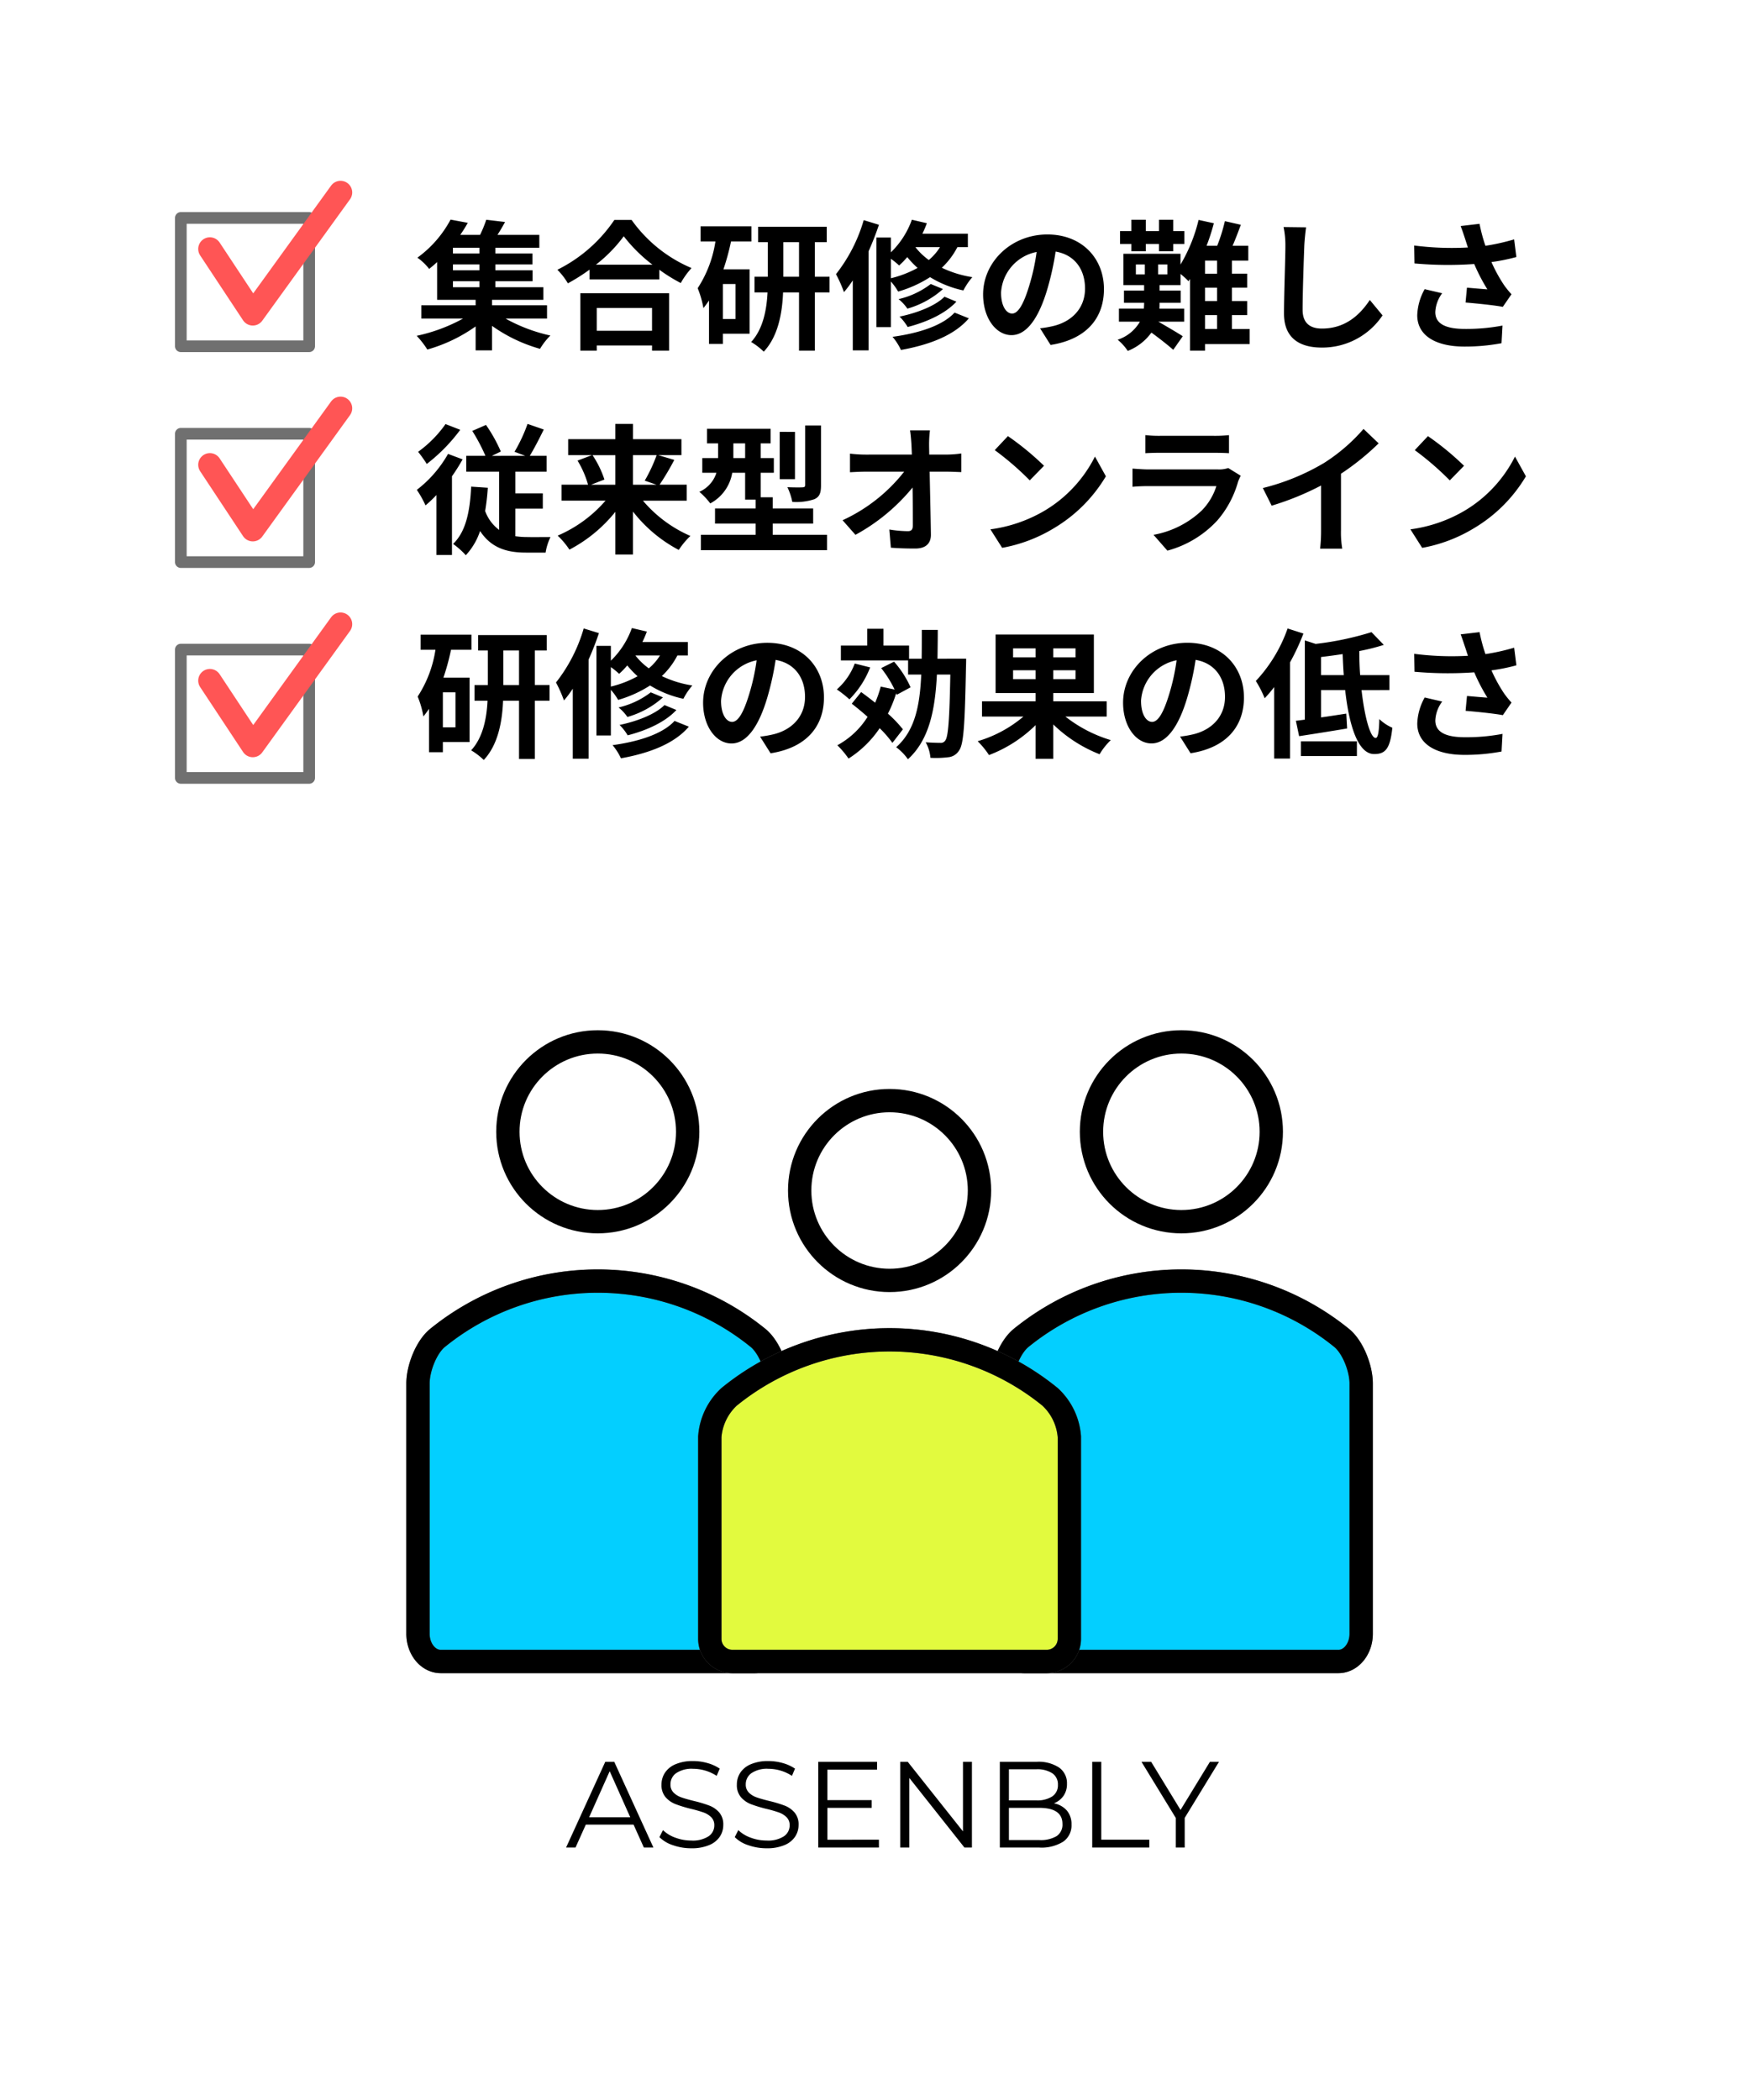 <svg xmlns="http://www.w3.org/2000/svg" width="300" height="360" viewBox="0 0 300 360">
  <g id="img_top_task_item04" transform="translate(-1342 -1914)">
    <path id="パス_338" data-name="パス 338" d="M0,0H300V360H0Z" transform="translate(1342 1914)" fill="#fff"/>
    <g id="グループ_623" data-name="グループ 623" transform="translate(1046 56)">
      <path id="パス_337" data-name="パス 337" d="M6.648,18.208h4.536V19.24H6.648Zm4.536-4.752H6.648v-.984h4.536Zm0,2.88H6.648V15.328h4.536Zm11.592,8.28v-2.28H13.344V21.4h8.808V19.24H13.92V18.208H20.3V16.336H13.92V15.328h6.36V13.456H13.92v-.984h7.536V10.264H14.28c.432-.672.888-1.44,1.3-2.208L12.36,7.672A21.862,21.862,0,0,1,11.3,10.264H7.9A24.361,24.361,0,0,0,9.192,8.2L6.24,7.648A19.282,19.282,0,0,1,.552,14.176,8.972,8.972,0,0,1,2.568,16.1c.48-.384.936-.768,1.368-1.176V21.4h6.6v.936H1.224v2.28H8.376A29.058,29.058,0,0,1,.432,27.568,15.448,15.448,0,0,1,2.256,29.92a26.878,26.878,0,0,0,8.28-3.96v4.1h2.808v-4.2A26.567,26.567,0,0,0,21.576,29.8a11.449,11.449,0,0,1,1.776-2.28,28.288,28.288,0,0,1-7.68-2.9Zm18-1.824V26.7H31.3V22.792Zm-12.288,7.32H31.3v-.888h9.48v.888H43.7v-9.84H28.488Zm2.664-14.736A24.523,24.523,0,0,0,35.928,10.5a26.291,26.291,0,0,0,4.92,4.872ZM34.32,7.7a25.408,25.408,0,0,1-9.768,8.544,11.655,11.655,0,0,1,1.8,2.328,33.439,33.439,0,0,0,3.72-2.352V17.9H42.024V16.24A28.787,28.787,0,0,0,45.7,18.52a13.95,13.95,0,0,1,1.848-2.568A24.11,24.11,0,0,1,37.272,7.7ZM55.08,24.688H52.92v-6h2.16Zm2.736-13.3V8.8H49.1v2.592h2.544A20.14,20.14,0,0,1,48.6,19.408a15.963,15.963,0,0,1,.984,3.408c.336-.408.648-.84.96-1.3v7.44H52.92V27.208H57.5V16.168H53.016a40.024,40.024,0,0,0,1.3-4.776Zm5.472,6.048V11.512h2.688V17.44Zm7.92,0h-2.52V11.512h2.04V8.872H58.968v2.64h1.656V17.44h-2.28v2.688h2.232c-.144,2.928-.744,6.264-2.808,8.5a11.445,11.445,0,0,1,2.16,1.656C62.4,27.664,63.1,23.656,63.24,20.128h2.736v9.984h2.712V20.128h2.52Zm5.856-9.7a27.179,27.179,0,0,1-4.752,9.264A22.439,22.439,0,0,1,73.68,20.08a19.187,19.187,0,0,0,1.512-2.016v12H77.9V13.072c.672-1.488,1.272-3.048,1.776-4.536Zm4.656,6.624a13.714,13.714,0,0,1,1.416,1.152,13.225,13.225,0,0,0,1.392-1.44A15.908,15.908,0,0,0,86.3,15.928,18.234,18.234,0,0,1,81.72,17.7Zm8.424-1.992a9.351,9.351,0,0,1-1.92,2.208,11.286,11.286,0,0,1-2.3-2.208Zm4.776,0v-2.3h-7.8a16.891,16.891,0,0,0,.768-1.8l-2.568-.6a14.59,14.59,0,0,1-3.6,5.592V10.72H79.248V26.08H81.72V18.256a10.48,10.48,0,0,1,1.248,1.728,20.694,20.694,0,0,0,5.472-2.472,18.118,18.118,0,0,0,5.712,2.28,11.5,11.5,0,0,1,1.536-2.28A18.616,18.616,0,0,1,90.456,15.9a13.012,13.012,0,0,0,2.664-3.528Zm-4.008,8.5c-1.584,1.584-4.7,2.784-7.7,3.408A8.713,8.713,0,0,1,84.6,26.056c3.264-.84,6.456-2.28,8.352-4.344ZM88.56,18.688a14.4,14.4,0,0,1-5.52,2.592,7.413,7.413,0,0,1,1.512,1.632,15.526,15.526,0,0,0,6.1-3.36Zm4.08,4.9c-2.064,2.256-6.216,3.552-10.632,4.152a9.947,9.947,0,0,1,1.44,2.256c4.9-.888,9.144-2.5,11.64-5.424Zm25.608-4.032c0-5.232-3.744-9.36-9.7-9.36-6.216,0-11.016,4.728-11.016,10.272,0,4.056,2.208,6.984,4.872,6.984,2.616,0,4.68-2.976,6.12-7.824a48.536,48.536,0,0,0,1.44-6.5c3.24.552,5.04,3.024,5.04,6.336,0,3.5-2.4,5.712-5.472,6.432a18.459,18.459,0,0,1-2.232.384l1.8,2.856C115.152,28.192,118.248,24.616,118.248,19.552Zm-17.64.6a7.555,7.555,0,0,1,6.1-6.96A36.024,36.024,0,0,1,105.432,19c-.984,3.24-1.92,4.752-2.928,4.752C101.568,23.752,100.608,22.576,100.608,20.152Zm22.344-7.08h2.472V11.824h2.256v1.248h2.448V11.824h1.9V9.616h-1.9V7.672H127.68V9.616h-2.256V7.672h-2.472V9.616h-1.944v2.208h1.944Zm12.624,10.944h2.064v2.376h-2.064Zm2.064-7.1h-2.064V14.68h2.064Zm0,4.7h-2.064v-2.3h2.064Zm-8.52-4.584h-1.584v-1.7h1.584Zm-5.4-1.7h1.536v1.7H123.72Zm19.512,11.064h-3.048V24.016H142.8v-2.4h-2.616v-2.3H142.8v-2.4h-2.616V14.68h2.808V12.136H140.3c.48-1.1.96-2.376,1.416-3.6l-2.736-.624a29.453,29.453,0,0,1-1.32,4.224H135.84a36.235,36.235,0,0,0,1.248-3.864L134.472,7.7a27.5,27.5,0,0,1-3.1,7.656V13.5h-9.792V18.88h3.552v.936H121.68V21.9h3.456v.048c0,.312-.024.624-.048.96h-4.272v2.232h3.6a6.877,6.877,0,0,1-3.816,3.1,8.581,8.581,0,0,1,1.728,1.92,9.128,9.128,0,0,0,4.056-3.144c1.3.936,2.88,2.184,3.744,2.952l1.632-2.328c-.648-.432-2.832-1.728-4.2-2.5H132V22.912h-4.248c.024-.312.024-.624.024-.936V21.9H131.4V19.816h-3.624V18.88h3.6V16.96a15.483,15.483,0,0,1,1.368,1.248l.264-.384V30.112h2.568V28.984h7.656ZM152.9,8.968,149.04,8.92a15.307,15.307,0,0,1,.312,3.24c0,2.064-.24,8.376-.24,11.592,0,4.1,2.544,5.832,6.48,5.832a12.424,12.424,0,0,0,10.416-5.52l-2.184-2.64c-1.728,2.616-4.248,4.9-8.208,4.9-1.872,0-3.312-.792-3.312-3.216,0-2.976.192-8.352.288-10.944C152.64,11.2,152.76,9.976,152.9,8.968Zm27.264,1.992c.144.408.288.912.48,1.464a50.241,50.241,0,0,1-9.216-.336l.048,3.072a64.358,64.358,0,0,0,10.248.1,31.538,31.538,0,0,0,2.256,4.344c-.744-.048-2.328-.192-3.5-.288l-.24,2.544c2.016.168,5.04.48,6.384.744l1.488-2.16a15.132,15.132,0,0,1-1.3-1.608,26.29,26.29,0,0,1-2.136-3.912,31.919,31.919,0,0,0,4.272-.864l-.384-3.024a36.141,36.141,0,0,1-4.92,1.1,28.069,28.069,0,0,1-1.008-3.768l-3.24.384C179.712,9.544,179.976,10.408,180.168,10.96Zm-3.936,9.312-3-.7a9.824,9.824,0,0,0-1.272,4.464c0,3.456,3.1,5.352,7.992,5.376a33.858,33.858,0,0,0,6.456-.576l.168-3.024a33.147,33.147,0,0,1-6.432.576c-3.288,0-5.088-.864-5.088-2.88A5.782,5.782,0,0,1,176.232,20.272ZM5.376,42.7a20.053,20.053,0,0,1-4.7,4.752A21.84,21.84,0,0,1,2.16,49.536,29.506,29.506,0,0,0,7.9,43.68Zm.432,5.112A20.472,20.472,0,0,1,.456,53.976,17.336,17.336,0,0,1,1.944,56.64a21.248,21.248,0,0,0,1.872-1.776V65.136H6.48V51.648a32.161,32.161,0,0,0,1.824-2.9Zm11.544,9.384h4.7V54.576h-4.7v-3.72H22.7V48.144h-2.88c.744-1.224,1.608-2.9,2.4-4.512l-2.784-.96a27.242,27.242,0,0,1-2.232,4.776l1.848.7H13.32l1.536-.744a26.036,26.036,0,0,0-2.544-4.56L9.96,43.872a30.583,30.583,0,0,1,2.256,4.272H8.928v2.712h5.64V60.84a6.931,6.931,0,0,1-2.4-3.24,38.744,38.744,0,0,0,.456-3.984l-2.856-.192c-.192,4.176-.888,7.728-3.1,9.816a13.382,13.382,0,0,1,2.184,1.944A11.342,11.342,0,0,0,11.3,61.032c1.9,2.9,4.584,3.7,7.872,3.7h3.36a9.32,9.32,0,0,1,.84-2.664c-.84,0-3.336.024-3.984,0a14.077,14.077,0,0,1-2.04-.144Zm17.136-9.168v5.064H30.336l2.28-.888a17.1,17.1,0,0,0-2.04-4.176Zm7.08,0a27.029,27.029,0,0,1-2.04,4.368l2.016.7H37.512V48.024Zm5.16,7.8V53.088H42.072a44.271,44.271,0,0,0,2.52-4.248l-2.76-.816h3.984V45.288h-8.3V42.672H34.488v2.616H26.4v2.736h4.08l-2.472.936a16.74,16.74,0,0,1,1.8,4.128H25.272v2.736h7.536a22.656,22.656,0,0,1-8.208,6,13.544,13.544,0,0,1,2.016,2.4,24.9,24.9,0,0,0,7.872-6.48v7.32h3.024V57.7a24.267,24.267,0,0,0,7.848,6.576,13.4,13.4,0,0,1,1.992-2.4,22.253,22.253,0,0,1-8.136-6.048ZM69.744,42.936H67.032v10.2c0,.312-.12.384-.456.408-.36.024-1.512.024-2.592-.024a10.727,10.727,0,0,1,.84,2.52,9.885,9.885,0,0,0,3.768-.456c.912-.408,1.152-1.08,1.152-2.4Zm-4.464,1.1H62.664v8.112H65.28ZM54.72,48.528v-2.52h2.016v2.52ZM61.464,61.68V59.76H68.4V57.168H61.464v-1.92H59.4v-4.2h2.256v-2.52H59.4v-2.52h1.7v-2.5h-10.9v2.5h1.9v2.52H49.392v2.52h2.424a5.3,5.3,0,0,1-2.928,3.264A12.275,12.275,0,0,1,50.76,56.3a7.323,7.323,0,0,0,3.768-5.256h2.208v4.608h1.8v1.512h-6.96V59.76h6.96v1.92H49.152v2.64H70.776V61.68Zm26.952-17.9H85.008c.1.624.168,1.392.24,2.424q.036.792.072,1.728H77.376a22.974,22.974,0,0,1-2.664-.168v3.192c.84-.048,1.872-.1,2.736-.1H84a28.5,28.5,0,0,1-10.56,8.328l2.208,2.5a33,33,0,0,0,9.792-8.112c.048,2.472.048,4.872.048,6.48,0,.7-.24,1.008-.84,1.008a20.385,20.385,0,0,1-3.192-.288l.264,3.12c1.368.1,2.712.144,4.176.144,1.824,0,2.712-.888,2.688-2.424-.048-3.24-.144-7.248-.216-10.752h3.1c.648,0,1.56.048,2.328.072V47.736a18.553,18.553,0,0,1-2.5.192h-3c0-.624-.024-1.2-.024-1.728A20.528,20.528,0,0,1,88.416,43.776Zm13.368.984-2.256,2.4a49.9,49.9,0,0,1,6,5.184l2.448-2.5A48.472,48.472,0,0,0,101.784,44.76Zm-3,15.984,2.016,3.168a25.991,25.991,0,0,0,8.9-3.384,25.52,25.52,0,0,0,8.88-8.88l-1.872-3.384a22.6,22.6,0,0,1-8.736,9.336A24.736,24.736,0,0,1,98.784,60.744Zm26.568-16.152v3.1c.7-.048,1.728-.072,2.5-.072h9.192c.864,0,1.992.024,2.64.072v-3.1a22.627,22.627,0,0,1-2.592.12h-9.24A20.231,20.231,0,0,1,125.352,44.592Zm16.344,6.96-2.136-1.32a5.063,5.063,0,0,1-1.752.24h-11.88c-.744,0-1.776-.072-2.784-.144v3.12c1.008-.1,2.208-.12,2.784-.12H137.52a10.412,10.412,0,0,1-2.472,4.152,16.188,16.188,0,0,1-8.3,4.2l2.376,2.712a17.972,17.972,0,0,0,8.568-5.184,17.248,17.248,0,0,0,3.552-6.648A8.89,8.89,0,0,1,141.7,51.552Zm3.792,2.112L147,56.688a48.09,48.09,0,0,0,8.472-3.456v7.68a26.879,26.879,0,0,1-.168,3.144H159.1a16.5,16.5,0,0,1-.216-3.144v-9.7a44.022,44.022,0,0,0,6.456-5.208l-2.592-2.472a30.769,30.769,0,0,1-6.768,5.832A38.592,38.592,0,0,1,145.488,53.664Zm28.3-8.9-2.256,2.4a49.9,49.9,0,0,1,6,5.184l2.448-2.5A48.471,48.471,0,0,0,173.784,44.76Zm-3,15.984,2.016,3.168a25.991,25.991,0,0,0,8.9-3.384,25.521,25.521,0,0,0,8.88-8.88l-1.872-3.384a22.6,22.6,0,0,1-8.736,9.336A24.736,24.736,0,0,1,170.784,60.744ZM7.08,94.688H4.92v-6H7.08Zm2.736-13.3V78.8H1.1v2.592H3.648A20.14,20.14,0,0,1,.6,89.408a15.963,15.963,0,0,1,.984,3.408c.336-.408.648-.84.96-1.3v7.44H4.92V97.208H9.5V86.168H5.016a40.023,40.023,0,0,0,1.3-4.776Zm5.472,6.048V81.512h2.688V87.44Zm7.92,0h-2.52V81.512h2.04v-2.64H10.968v2.64h1.656V87.44h-2.28v2.688h2.232c-.144,2.928-.744,6.264-2.808,8.5a11.445,11.445,0,0,1,2.16,1.656C14.4,97.664,15.1,93.656,15.24,90.128h2.736v9.984h2.712V90.128h2.52Zm5.856-9.7a27.179,27.179,0,0,1-4.752,9.264A22.439,22.439,0,0,1,25.68,90.08a19.187,19.187,0,0,0,1.512-2.016v12H29.9V83.072c.672-1.488,1.272-3.048,1.776-4.536Zm4.656,6.624a13.713,13.713,0,0,1,1.416,1.152,13.225,13.225,0,0,0,1.392-1.44A15.908,15.908,0,0,0,38.3,85.928,18.234,18.234,0,0,1,33.72,87.7Zm8.424-1.992a9.351,9.351,0,0,1-1.92,2.208,11.286,11.286,0,0,1-2.3-2.208Zm4.776,0v-2.3h-7.8a16.89,16.89,0,0,0,.768-1.8l-2.568-.6a14.59,14.59,0,0,1-3.6,5.592V80.72H31.248V96.08H33.72V88.256a10.48,10.48,0,0,1,1.248,1.728,20.694,20.694,0,0,0,5.472-2.472,18.118,18.118,0,0,0,5.712,2.28,11.5,11.5,0,0,1,1.536-2.28A18.616,18.616,0,0,1,42.456,85.9a13.012,13.012,0,0,0,2.664-3.528Zm-4.008,8.5c-1.584,1.584-4.7,2.784-7.7,3.408A8.713,8.713,0,0,1,36.6,96.056c3.264-.84,6.456-2.28,8.352-4.344ZM40.56,88.688a14.4,14.4,0,0,1-5.52,2.592,7.413,7.413,0,0,1,1.512,1.632,15.526,15.526,0,0,0,6.1-3.36Zm4.08,4.9c-2.064,2.256-6.216,3.552-10.632,4.152a9.947,9.947,0,0,1,1.44,2.256c4.9-.888,9.144-2.5,11.64-5.424Zm25.608-4.032c0-5.232-3.744-9.36-9.7-9.36-6.216,0-11.016,4.728-11.016,10.272,0,4.056,2.208,6.984,4.872,6.984,2.616,0,4.68-2.976,6.12-7.824a48.537,48.537,0,0,0,1.44-6.5c3.24.552,5.04,3.024,5.04,6.336,0,3.5-2.4,5.712-5.472,6.432a18.46,18.46,0,0,1-2.232.384l1.8,2.856C67.152,98.192,70.248,94.616,70.248,89.552Zm-17.64.6a7.555,7.555,0,0,1,6.1-6.96A36.024,36.024,0,0,1,57.432,89c-.984,3.24-1.92,4.752-2.928,4.752C53.568,93.752,52.608,92.576,52.608,90.152Zm22.92-6.408a11.106,11.106,0,0,1-3.072,4.44,19.9,19.9,0,0,1,2.16,1.7,15.77,15.77,0,0,0,3.552-5.472Zm8.256,11.28a21.433,21.433,0,0,0-2.568-2.688,21.8,21.8,0,0,0,1.416-3.5l.1.264L85.1,87.824a17.35,17.35,0,0,0-2.832-4.392l-2.208,1.1a19.453,19.453,0,0,1,2.3,3.672l-2.376-.5a19.67,19.67,0,0,1-.96,2.76c-.816-.648-1.632-1.272-2.4-1.824l-1.608,1.992c.864.672,1.8,1.44,2.712,2.256a14.019,14.019,0,0,1-5.184,4.872,15.358,15.358,0,0,1,1.92,2.28A18.045,18.045,0,0,0,79.8,94.832a18.837,18.837,0,0,1,2.184,2.52Zm5.928-12.1c.024-1.584.048-3.24.048-4.944H87.024c0,1.728,0,3.384-.024,4.944H84.84V80.672H80.448v-2.88H77.664v2.88H73.152v2.544h11.52V85.64h2.256c-.24,5.376-1.1,9.624-4.3,12.456a8.672,8.672,0,0,1,2.016,2.064c3.624-3.312,4.656-8.352,4.968-14.52h2.3c-.144,7.728-.36,10.656-.864,11.3a.885.885,0,0,1-.84.408c-.456,0-1.44-.024-2.52-.1a6.586,6.586,0,0,1,.816,2.664,16.924,16.924,0,0,0,3.048-.1,2.425,2.425,0,0,0,1.872-1.176c.792-1.08.984-4.584,1.176-14.448.024-.36.024-1.272.024-1.272Zm12.96,3.5V84.9h3.864v1.536Zm0-5.28h3.864v1.536h-3.864Zm10.7,1.536H109.56V81.152h3.816Zm0,3.744H109.56V84.9h3.816Zm5.352,6.408V90.224H109.56V88.808h6.96V78.776H99.672V88.808h6.864v1.416H97.344V92.84h7.1A21.515,21.515,0,0,1,96.6,97.064a14.8,14.8,0,0,1,1.944,2.376,23.046,23.046,0,0,0,7.992-5.136v5.784h3.024v-5.9A24.08,24.08,0,0,0,117.5,99.3a11.536,11.536,0,0,1,1.92-2.424,23.518,23.518,0,0,1-7.776-4.032Zm23.52-3.288c0-5.232-3.744-9.36-9.7-9.36-6.216,0-11.016,4.728-11.016,10.272,0,4.056,2.208,6.984,4.872,6.984,2.616,0,4.68-2.976,6.12-7.824a48.536,48.536,0,0,0,1.44-6.5c3.24.552,5.04,3.024,5.04,6.336,0,3.5-2.4,5.712-5.472,6.432a18.459,18.459,0,0,1-2.232.384l1.8,2.856C139.152,98.192,142.248,94.616,142.248,89.552Zm-17.64.6a7.555,7.555,0,0,1,6.1-6.96A36.025,36.025,0,0,1,129.432,89c-.984,3.24-1.92,4.752-2.928,4.752C125.568,93.752,124.608,92.576,124.608,90.152Zm25.128-12.408a25.507,25.507,0,0,1-5.448,9A18.079,18.079,0,0,1,145.8,89.7a22.053,22.053,0,0,0,1.632-1.92V100.04h2.712V83.552a38.251,38.251,0,0,0,2.3-4.944Zm2.28,21.864h9.6v-2.52h-9.6Zm3.456-13.872v-3.1c1.2-.144,2.448-.312,3.7-.5.048,1.2.1,2.424.192,3.6ZM167.184,88.3V85.736h-5.016c-.1-1.344-.144-2.736-.144-4.128a35.735,35.735,0,0,0,4.2-1.056l-2.112-2.184a51.847,51.847,0,0,1-9.576,2.016l-1.848-.6V93.368c-.552.072-1.056.144-1.536.192l.552,2.64c2.352-.36,5.4-.84,8.232-1.32l-.144-2.544c-1.44.216-2.928.456-4.32.648V88.3H159.6c.672,6.1,2.208,10.968,4.968,10.968,1.872,0,2.736-.816,3.12-4.512a7.412,7.412,0,0,1-2.232-1.488c-.048,2.208-.24,3.24-.624,3.24-.912,0-1.9-3.552-2.424-8.208Zm12.984-7.344c.144.408.288.912.48,1.464a50.24,50.24,0,0,1-9.216-.336l.048,3.072a64.357,64.357,0,0,0,10.248.1,31.538,31.538,0,0,0,2.256,4.344c-.744-.048-2.328-.192-3.5-.288l-.24,2.544c2.016.168,5.04.48,6.384.744l1.488-2.16a15.133,15.133,0,0,1-1.3-1.608,26.289,26.289,0,0,1-2.136-3.912,31.918,31.918,0,0,0,4.272-.864l-.384-3.024a36.141,36.141,0,0,1-4.92,1.1,28.069,28.069,0,0,1-1.008-3.768l-3.24.384C179.712,79.544,179.976,80.408,180.168,80.96Zm-3.936,9.312-3-.7a9.824,9.824,0,0,0-1.272,4.464c0,3.456,3.1,5.352,7.992,5.376a33.858,33.858,0,0,0,6.456-.576l.168-3.024a33.147,33.147,0,0,1-6.432.576c-3.288,0-5.088-.864-5.088-2.88A5.782,5.782,0,0,1,176.232,90.272Z" transform="translate(367 1888)"/>
      <g id="コンポーネント_11_5" data-name="コンポーネント 11 – 5" transform="translate(326 1891)">
        <g id="長方形_169" data-name="長方形 169" transform="translate(0 3.359)" fill="#fff" stroke="#707070" stroke-linecap="round" stroke-linejoin="round" stroke-width="2">
          <rect width="24" height="24" stroke="none"/>
          <rect x="1" y="1" width="22" height="22" fill="none"/>
        </g>
        <path id="パス_317" data-name="パス 317" d="M0,3.551,4.224,16.206,24.141,0" transform="matrix(0.966, -0.259, 0.259, 0.966, 5.059, 6.248)" fill="none" stroke="#f55" stroke-linecap="round" stroke-linejoin="round" stroke-width="4"/>
      </g>
      <g id="コンポーネント_11_6" data-name="コンポーネント 11 – 6" transform="translate(326 1928)">
        <g id="長方形_169-2" data-name="長方形 169" transform="translate(0 3.359)" fill="#fff" stroke="#707070" stroke-linecap="round" stroke-linejoin="round" stroke-width="2">
          <rect width="24" height="24" stroke="none"/>
          <rect x="1" y="1" width="22" height="22" fill="none"/>
        </g>
        <path id="パス_317-2" data-name="パス 317" d="M0,3.551,4.224,16.206,24.141,0" transform="matrix(0.966, -0.259, 0.259, 0.966, 5.059, 6.248)" fill="none" stroke="#f55" stroke-linecap="round" stroke-linejoin="round" stroke-width="4"/>
      </g>
      <g id="コンポーネント_11_7" data-name="コンポーネント 11 – 7" transform="translate(326 1965)">
        <g id="長方形_169-3" data-name="長方形 169" transform="translate(0 3.359)" fill="#fff" stroke="#707070" stroke-linecap="round" stroke-linejoin="round" stroke-width="2">
          <rect width="24" height="24" stroke="none"/>
          <rect x="1" y="1" width="22" height="22" fill="none"/>
        </g>
        <path id="パス_317-3" data-name="パス 317" d="M0,3.551,4.224,16.206,24.141,0" transform="matrix(0.966, -0.259, 0.259, 0.966, 5.059, 6.248)" fill="none" stroke="#f55" stroke-linecap="round" stroke-linejoin="round" stroke-width="4"/>
      </g>
    </g>
    <g id="img_top_task_item04-2" data-name="img_top_task_item04" transform="translate(1401.118 2092.61)">
      <path id="パス_336" data-name="パス 336" d="M11.613-3.927H3.423L1.659,0H.042l6.72-14.7H8.3L15.015,0H13.377Zm-.567-1.26-3.528-7.9L3.99-5.187ZM21.5.126A9.443,9.443,0,0,1,18.365-.4a5.769,5.769,0,0,1-2.32-1.386l.609-1.2a5.831,5.831,0,0,0,2.121,1.292A7.75,7.75,0,0,0,21.5-1.2a4.99,4.99,0,0,0,2.961-.724A2.232,2.232,0,0,0,25.452-3.8a1.881,1.881,0,0,0-.535-1.407A3.615,3.615,0,0,0,23.6-6.016a21.227,21.227,0,0,0-2.163-.62A22.725,22.725,0,0,1,18.8-7.444,4.345,4.345,0,0,1,17.1-8.631a3.155,3.155,0,0,1-.7-2.163,3.666,3.666,0,0,1,.588-2.026A4.027,4.027,0,0,1,18.8-14.28a7.393,7.393,0,0,1,3.024-.546,8.9,8.9,0,0,1,2.467.346,7.091,7.091,0,0,1,2.09.955l-.525,1.239a7.226,7.226,0,0,0-1.974-.913,7.368,7.368,0,0,0-2.058-.3,4.75,4.75,0,0,0-2.909.745,2.313,2.313,0,0,0-.976,1.922,1.916,1.916,0,0,0,.535,1.417,3.508,3.508,0,0,0,1.344.819q.808.284,2.174.619a21.867,21.867,0,0,1,2.615.787,4.291,4.291,0,0,1,1.691,1.176,3.112,3.112,0,0,1,.693,2.132,3.62,3.62,0,0,1-.6,2.026A4.023,4.023,0,0,1,24.549-.41,7.675,7.675,0,0,1,21.5.126Zm12.915,0A9.443,9.443,0,0,1,31.279-.4a5.769,5.769,0,0,1-2.32-1.386l.609-1.2a5.831,5.831,0,0,0,2.121,1.292,7.75,7.75,0,0,0,2.73.493,4.99,4.99,0,0,0,2.961-.724A2.232,2.232,0,0,0,38.367-3.8a1.881,1.881,0,0,0-.535-1.407,3.615,3.615,0,0,0-1.312-.809,21.227,21.227,0,0,0-2.163-.62,22.725,22.725,0,0,1-2.646-.808A4.345,4.345,0,0,1,30.02-8.631a3.155,3.155,0,0,1-.7-2.163A3.666,3.666,0,0,1,29.9-12.82a4.027,4.027,0,0,1,1.806-1.46,7.393,7.393,0,0,1,3.024-.546,8.9,8.9,0,0,1,2.467.346,7.091,7.091,0,0,1,2.09.955l-.525,1.239a7.226,7.226,0,0,0-1.974-.913,7.368,7.368,0,0,0-2.058-.3,4.75,4.75,0,0,0-2.909.745,2.313,2.313,0,0,0-.977,1.922,1.916,1.916,0,0,0,.536,1.417,3.508,3.508,0,0,0,1.344.819q.808.284,2.174.619a21.867,21.867,0,0,1,2.614.787,4.291,4.291,0,0,1,1.691,1.176A3.112,3.112,0,0,1,39.9-3.885a3.619,3.619,0,0,1-.6,2.026A4.023,4.023,0,0,1,37.464-.41,7.675,7.675,0,0,1,34.419.126Zm19.257-1.47V0h-10.4V-14.7h10.08v1.344H44.835v5.229h7.6V-6.8h-7.6v5.46ZM69.615-14.7V0H68.334l-9.45-11.928V0H57.33V-14.7h1.281L68.082-2.772V-14.7ZM83.664-7.581A3.9,3.9,0,0,1,85.9-6.332a3.6,3.6,0,0,1,.787,2.4,3.383,3.383,0,0,1-1.4,2.908A6.967,6.967,0,0,1,81.165,0H74.4V-14.7h6.342a6.381,6.381,0,0,1,3.812.987,3.252,3.252,0,0,1,1.354,2.793,3.5,3.5,0,0,1-.6,2.069A3.588,3.588,0,0,1,83.664-7.581Zm-7.707-5.838v5.334H80.64a4.725,4.725,0,0,0,2.751-.682,2.278,2.278,0,0,0,.966-1.985,2.278,2.278,0,0,0-.966-1.984,4.725,4.725,0,0,0-2.751-.682ZM81.144-1.281a5.4,5.4,0,0,0,2.982-.672,2.344,2.344,0,0,0,1.008-2.1q0-2.751-3.99-2.751H75.957v5.523ZM90.237-14.7h1.554V-1.344h8.232V0H90.237Zm15.855,9.618V0h-1.533V-5.082L98.679-14.7h1.659l5.04,8.253,5.04-8.253h1.554Z" transform="translate(37.882 138.112)"/>
      <g id="グループ_106" data-name="グループ 106" transform="translate(12.538)">
        <g id="グループ_101" data-name="グループ 101" transform="translate(100.045)">
          <g id="グループ_100" data-name="グループ 100" transform="translate(0 41.005)">
            <path id="パス_41" data-name="パス 41" d="M908.266,779.855H854.329c-2.133-.028-3.86-2.165-3.853-4.767V732.177c.008-2.6,1.421-6.193,3.31-7.761a43.6,43.6,0,0,1,55.022,0c1.889,1.568,3.3,5.161,3.31,7.761q0,21.455,0,42.911C912.125,777.691,910.4,779.826,908.266,779.855Z" transform="translate(-850.476 -714.642)" fill="#03cfff" stroke="#707070" stroke-width="4"/>
            <path id="パス_42" data-name="パス 42" d="M908.266,779.855H854.329c-2.133-.028-3.86-2.165-3.853-4.767V732.177c.008-2.6,1.421-6.193,3.31-7.761a43.6,43.6,0,0,1,55.022,0c1.889,1.568,3.3,5.161,3.31,7.761q0,21.455,0,42.911C912.125,777.691,910.4,779.826,908.266,779.855Z" transform="translate(-850.476 -714.642)" fill="none" stroke="#000" stroke-linecap="round" stroke-linejoin="round" stroke-width="4"/>
          </g>
          <circle id="楕円形_20" data-name="楕円形 20" cx="15.411" cy="15.411" r="15.411" transform="translate(15.411)" fill="#fff" stroke="#000" stroke-linecap="round" stroke-linejoin="round" stroke-width="4"/>
        </g>
        <g id="グループ_103" data-name="グループ 103">
          <g id="グループ_102" data-name="グループ 102" transform="translate(0 41.005)">
            <path id="パス_43" data-name="パス 43" d="M774.932,779.855H720.994c-2.133-.028-3.859-2.165-3.852-4.767V732.177c.007-2.6,1.421-6.193,3.311-7.761a43.6,43.6,0,0,1,55.021,0c1.889,1.568,3.3,5.161,3.31,7.761v42.911C778.79,777.691,777.065,779.826,774.932,779.855Z" transform="translate(-717.142 -714.642)" fill="#03cfff" stroke="#707070" stroke-width="4"/>
            <path id="パス_44" data-name="パス 44" d="M774.932,779.855H720.994c-2.133-.028-3.859-2.165-3.852-4.767V732.177c.007-2.6,1.421-6.193,3.311-7.761a43.6,43.6,0,0,1,55.021,0c1.889,1.568,3.3,5.161,3.31,7.761v42.911C778.79,777.691,777.065,779.826,774.932,779.855Z" transform="translate(-717.142 -714.642)" fill="none" stroke="#000" stroke-linecap="round" stroke-linejoin="round" stroke-width="4"/>
          </g>
          <circle id="楕円形_21" data-name="楕円形 21" cx="15.411" cy="15.411" r="15.411" transform="translate(15.41)" fill="#fff" stroke="#000" stroke-linecap="round" stroke-linejoin="round" stroke-width="4"/>
        </g>
        <g id="グループ_105" data-name="グループ 105" transform="translate(50.022 10.067)">
          <g id="グループ_104" data-name="グループ 104" transform="translate(0 41.006)">
            <path id="パス_45" data-name="パス 45" d="M841.6,783.205H787.662a3.882,3.882,0,0,1-3.853-3.853V744.679a10.37,10.37,0,0,1,3.311-6.845,43.6,43.6,0,0,1,55.021,0,10.371,10.371,0,0,1,3.31,6.845v34.674A3.882,3.882,0,0,1,841.6,783.205Z" transform="translate(-783.809 -728.06)" fill="#e2fa3e" stroke="#707070" stroke-width="4"/>
            <path id="パス_46" data-name="パス 46" d="M841.6,783.205H787.662a3.882,3.882,0,0,1-3.853-3.853V744.679a10.37,10.37,0,0,1,3.311-6.845,43.6,43.6,0,0,1,55.021,0,10.371,10.371,0,0,1,3.31,6.845v34.674A3.882,3.882,0,0,1,841.6,783.205Z" transform="translate(-783.809 -728.06)" fill="none" stroke="#000" stroke-linecap="round" stroke-linejoin="round" stroke-width="4"/>
          </g>
          <circle id="楕円形_22" data-name="楕円形 22" cx="15.411" cy="15.411" r="15.411" transform="translate(15.41)" fill="#fff" stroke="#000" stroke-linecap="round" stroke-linejoin="round" stroke-width="4"/>
        </g>
      </g>
    </g>
  </g>
</svg>
